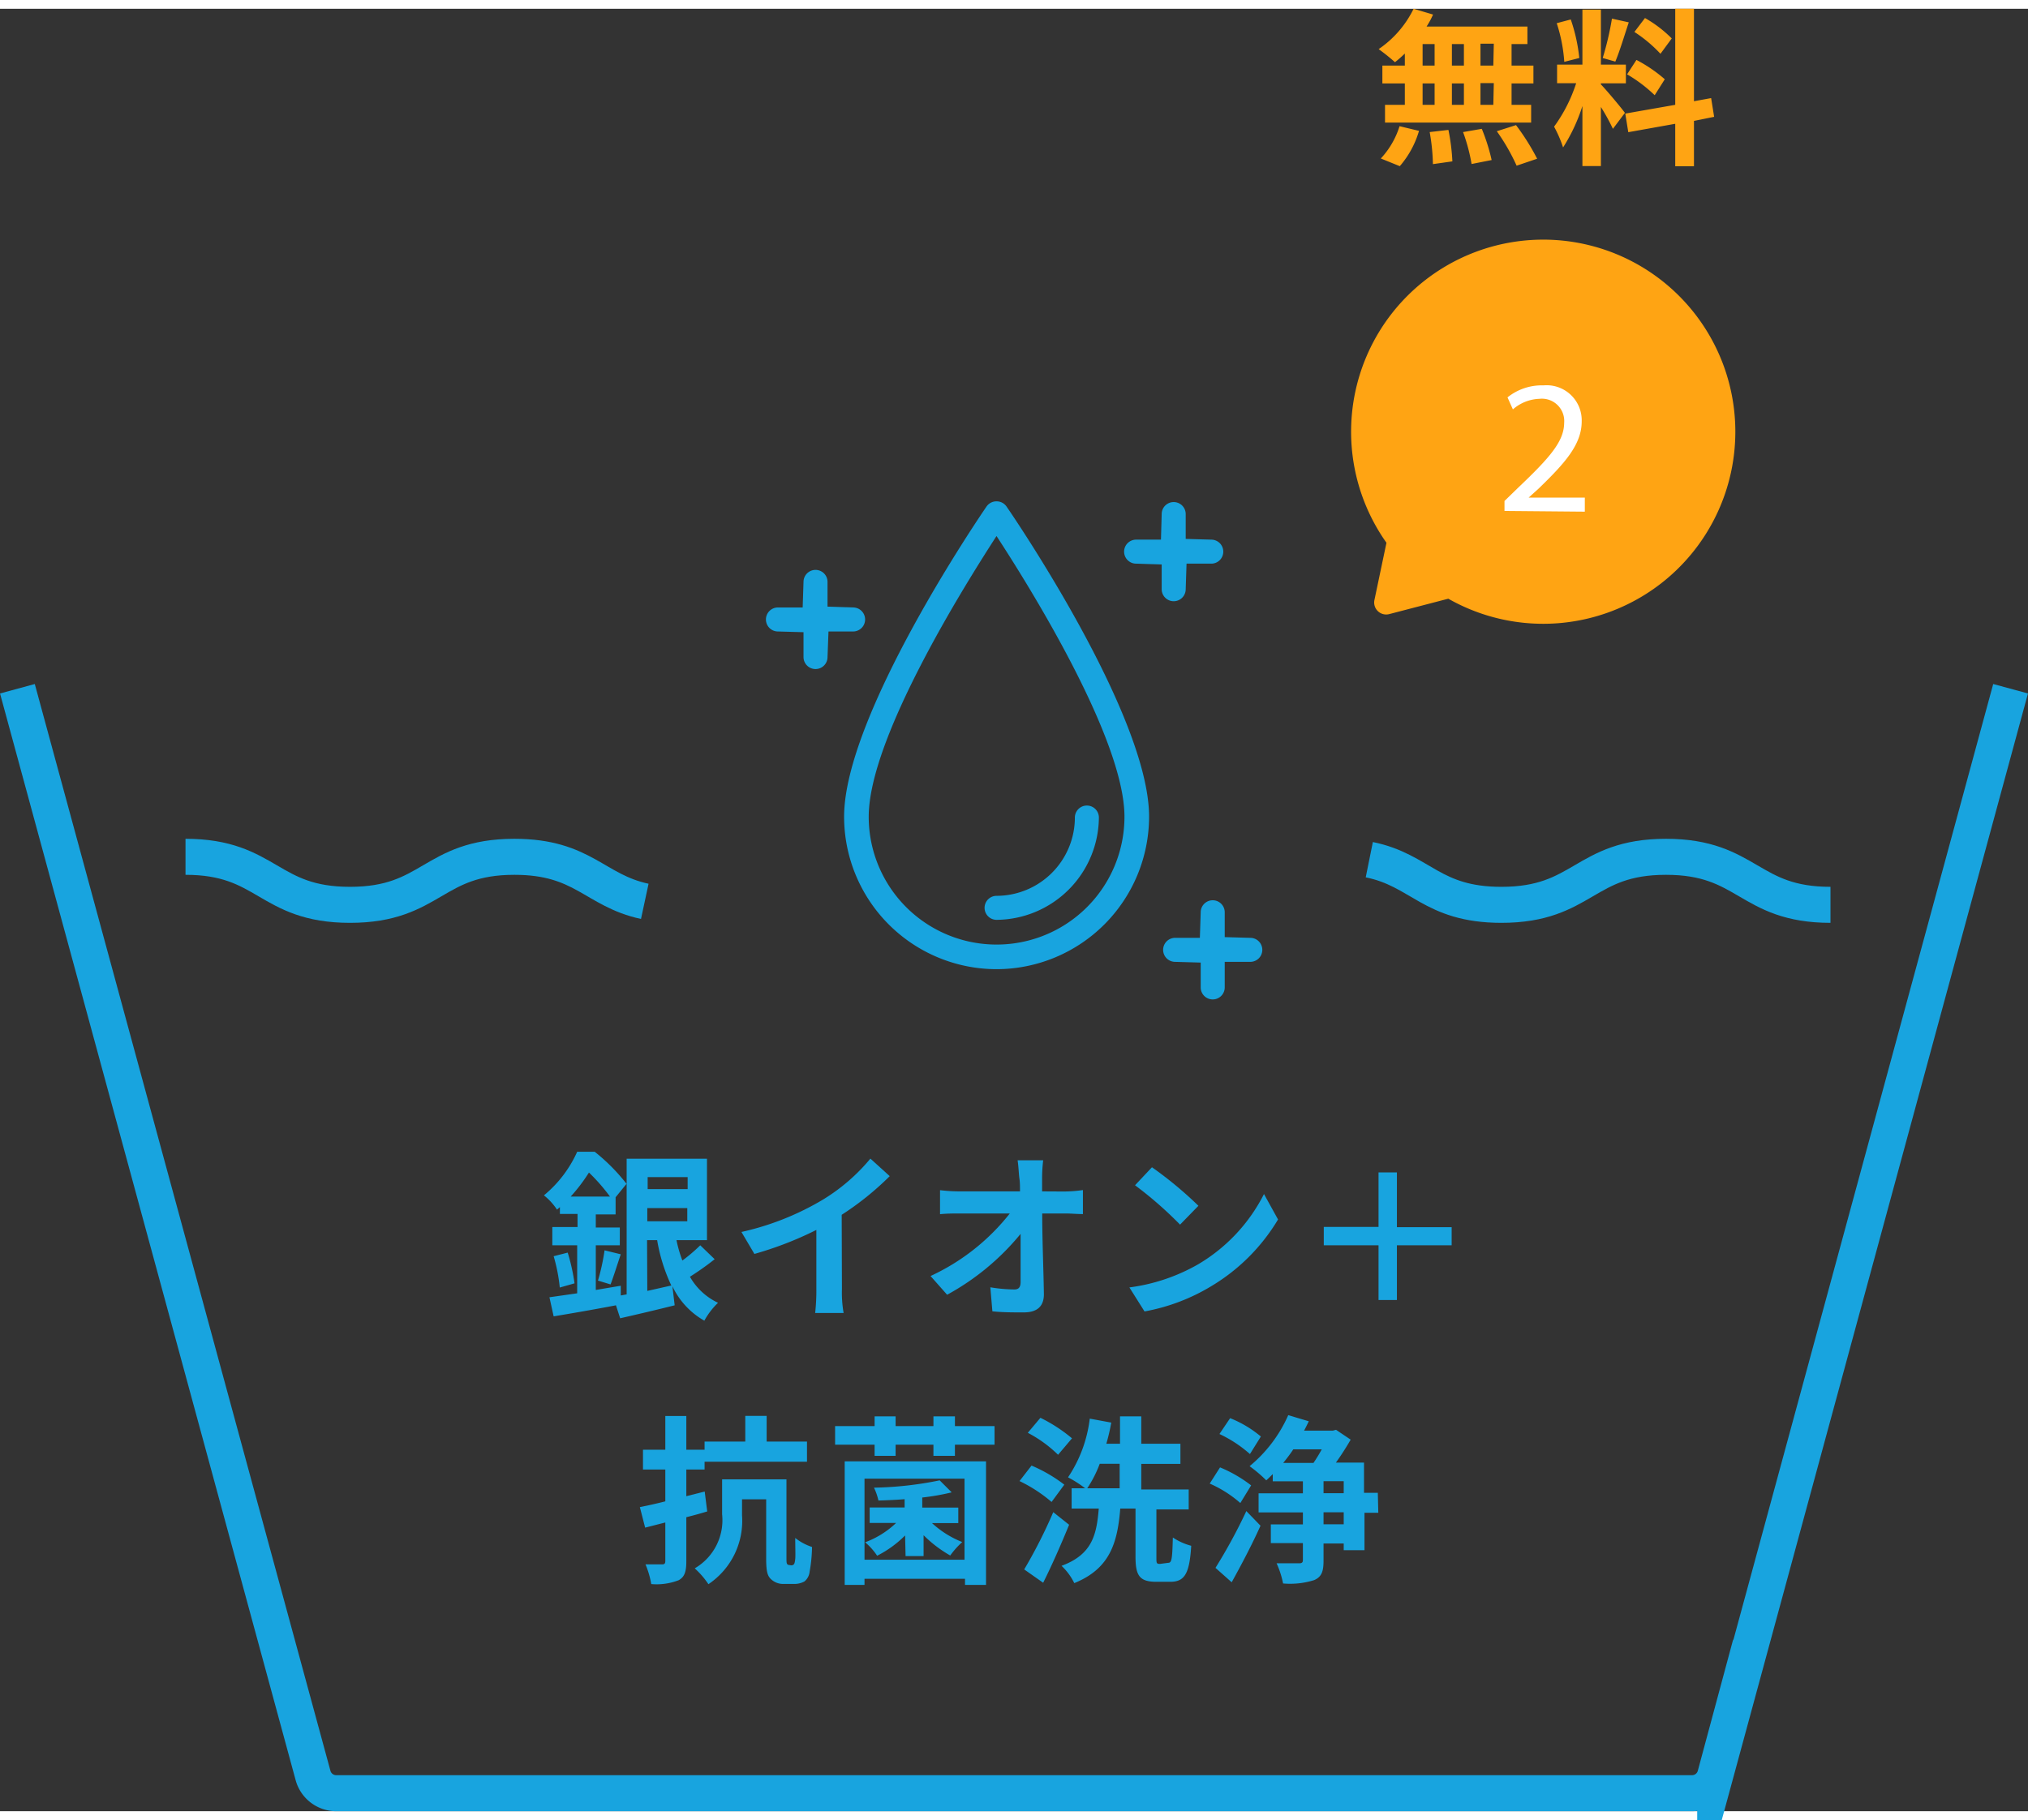 <svg xmlns="http://www.w3.org/2000/svg" viewBox="0 0 168.9 150.14" width="166" height="149"><rect x="0" y="0" width="168.9" height="150.14" fill="#333333" stroke="none"/><defs><style>.cls-1{fill:#18a4df;}.cls-2{fill:#ffa413;}.cls-3{fill:#fff;}.cls-4{fill:none;stroke:#18a4df;stroke-miterlimit:10;stroke-width:3px;}</style></defs><title>img-service_02</title><g id="レイヤー_2" data-name="レイヤー 2"><g id="contents"><path class="cls-1" d="M83,75.89a1,1,0,1,1,0-2,6.53,6.53,0,0,0,6.52-6.52,1,1,0,1,1,2,0A8.59,8.59,0,0,1,83,75.89Z"/><path class="cls-1" d="M83,80a12.71,12.71,0,0,1-12.7-12.7c0-8.46,11.37-25.12,11.85-25.82a1,1,0,0,1,.85-.45,1,1,0,0,1,.84.45c.49.7,11.86,17.36,11.86,25.82A12.72,12.72,0,0,1,83,80Zm0-36.09c-2.59,4-10.65,16.82-10.65,23.39a10.65,10.65,0,0,0,21.3,0C93.65,60.75,85.59,47.89,83,43.93Z"/><path class="cls-1" d="M67.92,55a1,1,0,0,1-1-1V51.93l-2.13-.06a1,1,0,0,1,0-2h2.06l.07-2.13a1,1,0,1,1,2,0V49.8l2.13.07a1,1,0,0,1,0,2H69L68.92,54A1,1,0,0,1,67.92,55Z"/><path class="cls-1" d="M97.75,49.35a1,1,0,0,1-1-1V46.29l-2.13-.07a1,1,0,0,1,0-2h2.07l.06-2.13a1,1,0,0,1,2,0v2.07l2.13.06a1,1,0,0,1,0,2H98.82l-.07,2.13A1,1,0,0,1,97.75,49.35Z"/><path class="cls-1" d="M101,82.52a1,1,0,0,1-1-1V79.45l-2.13-.06a1,1,0,0,1,0-2h2.06l.07-2.13a1,1,0,0,1,2,0v2.07l2.13.06a1,1,0,0,1,0,2H102L102,81.52A1,1,0,0,1,101,82.52Z"/><path class="cls-1" d="M59.52,104.16a22.83,22.83,0,0,1-2.06,1.46,5.27,5.27,0,0,0,2.34,2.17,6.15,6.15,0,0,0-1.14,1.49A6.44,6.44,0,0,1,56,106.41l.19,1.59c-1.56.39-3.22.78-4.54,1.08L51.3,108c-1.83.35-3.74.68-5.19.92l-.35-1.59,2.31-.33v-4H46v-1.52h2.1v-1.09H46.63v-.57l-.24.21a5.15,5.15,0,0,0-1.09-1.19,10,10,0,0,0,2.77-3.63h1.46a15.87,15.87,0,0,1,2.65,2.67L51.27,99v1.43H49.62v1.09h2V103h-2v3.72l2.08-.35,0,.81.49-.09V95.79h6.69v6.78H56.34a10.85,10.85,0,0,0,.49,1.7A13.38,13.38,0,0,0,58.32,103Zm-12.24-.55a16.39,16.39,0,0,1,.57,2.56l-1.23.35a14.1,14.1,0,0,0-.51-2.61Zm3.52-4.67a15.44,15.44,0,0,0-1.75-2,14.14,14.14,0,0,1-1.52,2Zm-1,7a17.36,17.36,0,0,0,.55-2.52l1.35.33c-.3.89-.6,1.86-.85,2.51Zm4.14-8.62v1h3.33v-1ZM57.24,101V99.9H53.91V101Zm-3.33,5.8,2-.45a14.47,14.47,0,0,1-1.18-3.78h-.84Z"/><path class="cls-1" d="M70.12,106.64a9.78,9.78,0,0,0,.14,2H67.89a16.87,16.87,0,0,0,.1-2v-4.92a29.17,29.17,0,0,1-5.16,2l-1.08-1.83a22.89,22.89,0,0,0,6.83-2.72,15.79,15.79,0,0,0,3.91-3.39l1.61,1.46a24.32,24.32,0,0,1-4,3.22Z"/><path class="cls-1" d="M88.63,98.52a11.53,11.53,0,0,0,1.56-.12v2c-.48,0-1-.05-1.45-.05H86.8c0,2.19.11,4.7.14,6.72,0,1-.54,1.52-1.68,1.52-.92,0-1.76,0-2.61-.09l-.17-2a12.85,12.85,0,0,0,2,.18c.37,0,.52-.2.52-.63,0-1,0-2.51,0-4a20.7,20.7,0,0,1-6.12,5.07l-1.38-1.56a18,18,0,0,0,6.6-5.21H80c-.54,0-1.19,0-1.71.06v-2a14.24,14.24,0,0,0,1.66.1h5c0-.39,0-.75-.05-1.08s-.07-1-.15-1.51h2.13a12.75,12.75,0,0,0-.09,1.51l0,1.08Z"/><path class="cls-1" d="M99.81,104.57a14.27,14.27,0,0,0,5.46-5.84l1.17,2.12a16.08,16.08,0,0,1-5.55,5.55,16.37,16.37,0,0,1-5.57,2.11l-1.26-2A15.52,15.52,0,0,0,99.81,104.57Zm0-4.86-1.53,1.57A32,32,0,0,0,94.53,98l1.41-1.5A32,32,0,0,1,99.81,99.71Z"/><path class="cls-1" d="M120.9,103h-4.56v4.56h-1.53V103h-4.56v-1.53h4.56V96.93h1.53v4.56h4.56Z"/><path class="cls-1" d="M58.9,125.17q-.85.26-1.74.48v3.66c0,.89-.15,1.32-.64,1.59a5.09,5.09,0,0,1-2.28.32,7.58,7.58,0,0,0-.48-1.64c.57,0,1.18,0,1.38,0s.27-.07.27-.28v-3.21l-1.68.43-.44-1.71c.6-.12,1.34-.28,2.12-.48v-2.65H53.55v-1.65h1.86v-2.81h1.75v2.81h1.52v-.68h3.39v-2.14h1.78v2.14h3.36v1.68H58.68v.65H57.16v2.22l1.53-.39Zm7,4.49a.29.29,0,0,0,.21-.08c.06-.06.09-.18.12-.45s0-.94,0-1.75a4.49,4.49,0,0,0,1.4.75,12.66,12.66,0,0,1-.2,2.05A1.21,1.21,0,0,1,67,131a1.78,1.78,0,0,1-.91.21h-.87a1.47,1.47,0,0,1-1-.39c-.29-.27-.41-.61-.41-1.72v-4.94H61.8v1.34A6.35,6.35,0,0,1,59,131.23a7.16,7.16,0,0,0-1.14-1.32,4.64,4.64,0,0,0,2.28-4.5V122.5h5.36V129c0,.3,0,.48.06.55a.18.18,0,0,0,.15.08Z"/><path class="cls-1" d="M82.83,118.06v1.55h-3.3v.93H77.74v-.93H74.59v.93H72.84v-.93H69.55v-1.55h3.29v-.81h1.75v.81h3.15v-.81h1.79v.81ZM70.35,121H82.12v10.29H80.37v-.51H72v.51H70.35ZM72,122.44v6.75h8.33v-6.75Zm3.38,4.73a9,9,0,0,1-2.33,1.69,5.13,5.13,0,0,0-1-1.12,7.53,7.53,0,0,0,2.58-1.61h-2.2v-1.29h2.91v-.69c-.74.06-1.49.09-2.18.11a5,5,0,0,0-.37-1.07,29.42,29.42,0,0,0,5.47-.61l1,1a18.74,18.74,0,0,1-2.45.43v.84h3v1.29H77.62a8.11,8.11,0,0,0,2.52,1.58,7,7,0,0,0-1,1.12,10.29,10.29,0,0,1-2.22-1.69v1.74H75.42Z"/><path class="cls-1" d="M87.58,124.38a12.21,12.21,0,0,0-2.67-1.74l1-1.29a12.42,12.42,0,0,1,2.73,1.59Zm1.46,1.9c-.65,1.59-1.41,3.33-2.16,4.83L85.3,130a41.86,41.86,0,0,0,2.42-4.77Zm-.92-5.83a10.59,10.59,0,0,0-2.52-1.83l1.05-1.25a12.86,12.86,0,0,1,2.63,1.71Zm9.17,9c.3,0,.34-.3.39-2.11a5,5,0,0,0,1.53.69c-.14,2.34-.56,3-1.74,3H96.3c-1.41,0-1.73-.53-1.73-2.1v-4H93.3c-.23,2.81-.83,5-3.83,6.21a5,5,0,0,0-1.06-1.44c2.55-.94,2.92-2.58,3.1-4.77H89.25v-1.69h4V121.2H91.59a9.87,9.87,0,0,1-1.1,2.13,9.75,9.75,0,0,0-1.54-1,11.16,11.16,0,0,0,1.81-4.89l1.79.33a16.7,16.7,0,0,1-.41,1.76h1.14v-2.28h1.77v2.28h3.26v1.68H95.05v2.13H99V125H96.31V129c0,.48,0,.54.3.54Z"/><path class="cls-1" d="M103.3,124.47a9.8,9.8,0,0,0-2.55-1.62l.86-1.35A11.26,11.26,0,0,1,104.2,123Zm-2.07,5.4a45.09,45.09,0,0,0,2.57-4.73l1.18,1.22c-.7,1.56-1.59,3.25-2.4,4.71Zm2.87-9.48a10.55,10.55,0,0,0-2.54-1.67l.89-1.32a9.34,9.34,0,0,1,2.56,1.53Zm10.69,4.89h-1.15v3.12h-1.73v-.56h-1.68v1.43c0,.9-.16,1.35-.78,1.62a6.68,6.68,0,0,1-2.59.28,7.64,7.64,0,0,0-.54-1.68c.76,0,1.6,0,1.86,0s.33-.07.33-.28v-1.4h-2.67v-1.56h2.67v-1h-3.69v-1.59h3.69v-1H106v-.6c-.18.18-.36.36-.54.52a11.52,11.52,0,0,0-1.39-1.18,11.5,11.5,0,0,0,3.22-4.25l1.71.51c-.12.26-.25.51-.39.78H111l.27-.07,1.22.82c-.33.57-.78,1.29-1.23,1.91h2.34v2.52h1.15ZM107.71,120c-.27.41-.55.77-.84,1.13h2.52a12.59,12.59,0,0,0,.69-1.13Zm2.52,3.65h1.68v-1h-1.68Zm1.68,1.59h-1.68v1h1.68Z"/><path class="cls-2" d="M128.55,19.23a16,16,0,0,0-13.08,25.25l-1,4.76a1,1,0,0,0,1.24,1.18l4.91-1.28a16,16,0,1,0,8-29.91Z"/><path class="cls-3" d="M125.3,41.83V41l1.1-1.07c2.66-2.53,3.86-3.88,3.87-5.44a1.86,1.86,0,0,0-2.06-2,3.53,3.53,0,0,0-2.21.88l-.45-1a4.57,4.57,0,0,1,3-1,2.92,2.92,0,0,1,3.18,3c0,1.92-1.39,3.47-3.58,5.59l-.84.76v0h4.68v1.17Z"/><path class="cls-2" d="M117,3.73a10.57,10.57,0,0,1-.82.72,17.06,17.06,0,0,0-1.36-1.09A8.65,8.65,0,0,0,117.73,0l1.62.48a6.72,6.72,0,0,1-.54,1h8.4V2.94h-1.32V4.73h1.82V6.22h-1.82V8h1.63V9.48H115.35V8H117V6.22h-1.87V4.73H117Zm-2,8.74a7,7,0,0,0,1.56-2.69l1.62.39a7.82,7.82,0,0,1-1.6,2.94Zm3.48-7.74h1V2.94h-1Zm0,3.27h1V6.22h-1Zm2.15,2.09a17.18,17.18,0,0,1,.33,2.62l-1.62.23a17,17,0,0,0-.27-2.67Zm1.29-5.36V2.94h-1V4.73Zm-1,1.49V8h1V6.22ZM123.41,10a16,16,0,0,1,.82,2.6l-1.67.33a15,15,0,0,0-.71-2.66Zm1-7.09H123.3V4.73h1.07Zm0,3.28H123.3V8h1.07Zm1.85,3.5a19.26,19.26,0,0,1,1.76,2.8l-1.71.58a16.86,16.86,0,0,0-1.65-2.87Z"/><path class="cls-2" d="M134.33,10a17.33,17.33,0,0,0-1-1.82v4.92h-1.54v-5a14.61,14.61,0,0,1-1.61,3.45,10.17,10.17,0,0,0-.75-1.73,12.81,12.81,0,0,0,1.84-3.62h-1.59V4.65h2.11V.07h1.54V4.65h2.08V6.21h-2.08V6.3c.41.41,1.74,2,2,2.37Zm-4.05-5.58a13.14,13.14,0,0,0-.63-3.22l1.17-.31a14.26,14.26,0,0,1,.71,3.21Zm5.37-3.29c-.37,1.12-.77,2.45-1.12,3.27l-1.05-.3a25,25,0,0,0,.77-3.28Zm5.43,8.21v3.78h-1.56V9.58l-3.91.7-.25-1.55L139.52,8V0h1.56V7.7l1.43-.26L142.76,9Zm-4.79-5.08a12.13,12.13,0,0,1,2.36,1.61l-.84,1.33a12.1,12.1,0,0,0-2.3-1.74Zm2-.51a11.43,11.43,0,0,0-2.17-1.82L137,.77a10.33,10.33,0,0,1,2.23,1.7Z"/><path class="cls-4" d="M167.45,56.64l-24.6,90.52a2,2,0,0,1-1.93,1.48H28a2,2,0,0,1-1.93-1.48L1.45,56.64"/><path class="cls-4" d="M152.45,74.64c-6.85,0-6.85-4-13.7-4s-6.85,4-13.71,4c-5.82,0-6.7-2.89-11-3.76"/><path class="cls-4" d="M15.45,70.64c6.85,0,6.85,4,13.7,4s6.85-4,13.69-4c5.74,0,6.67,2.81,10.86,3.71"/></g></g></svg>